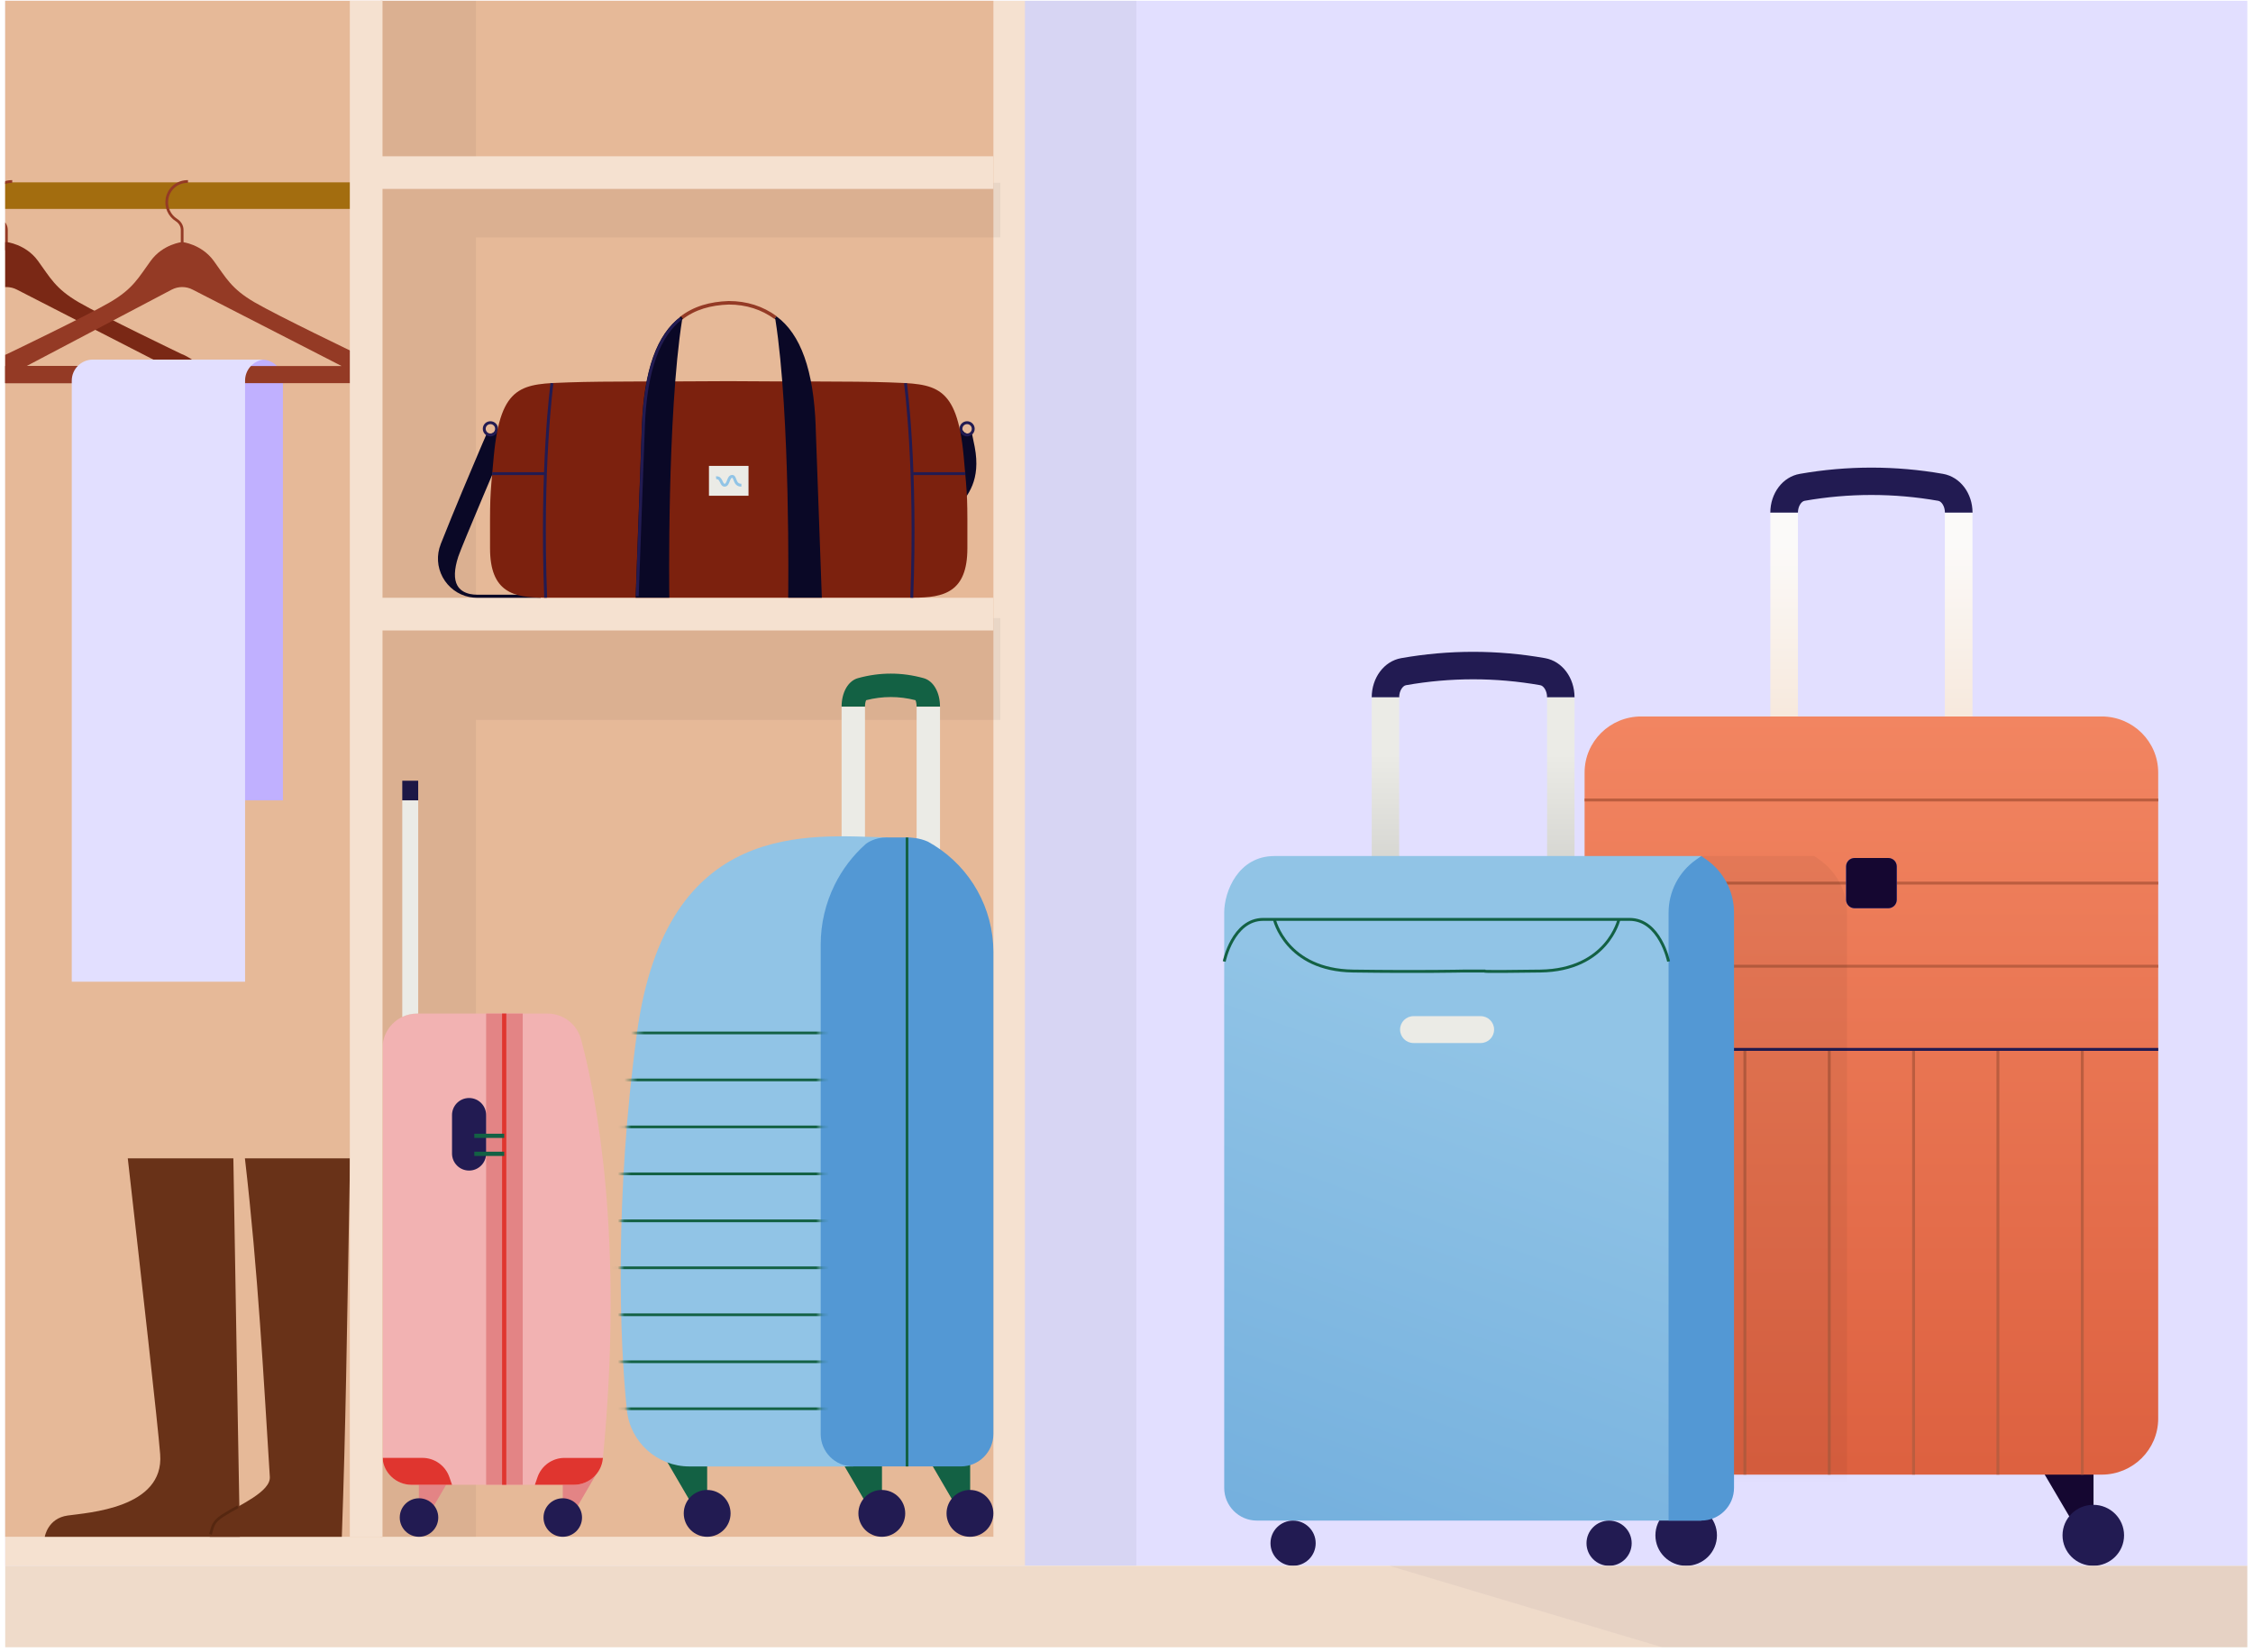 <svg xmlns:xlink="http://www.w3.org/1999/xlink" xmlns="http://www.w3.org/2000/svg" width="341" viewBox="0 0 341 250" height="250" fill="none"><linearGradient y2="119.96" y1="82.468" x2="283.245" x1="283.245" gradientUnits="userSpaceOnUse" id="a"><stop stop-color="#fbfaf9" offset="0"></stop><stop stop-color="#f5e1d0" offset="1"></stop></linearGradient><linearGradient y2="303.957" y1="108.434" x2="283.242" x1="283.242" gradientUnits="userSpaceOnUse" id="b"><stop stop-color="#f28561" offset="0"></stop><stop stop-color="#ce4728" offset="1"></stop></linearGradient><linearGradient y2="193.793" y1="114.201" x2="221.277" x1="221.277" gradientUnits="userSpaceOnUse" id="c"><stop stop-color="#ebebe6" offset="0"></stop><stop stop-color="#858582" offset="1"></stop></linearGradient><linearGradient y2="324.21" y1="156.395" x2="167.576" x1="227.75" gradientUnits="userSpaceOnUse" id="d"><stop stop-color="#91c4e6" offset="0"></stop><stop stop-color="#5398d4" offset="1"></stop></linearGradient><clipPath id="e"><path d="m.787.114h339.352v249.191h-339.352z"></path></clipPath><clipPath id="f"><rect y="-11.834" x="-4.906" width="364.995" rx="11.451" height="268.021"></rect></clipPath><mask y="126" x="93" width="42" maskUnits="userSpaceOnUse" height="96" id="g"><path fill="#fff" d="m134.211 126.744c-1.854 0-3.019.869-3.152.975-.013.009-.017.014-.017.014-1.973 1.756-3.566 3.861-4.714 6.187-1.372 2.781-2.118 5.866-2.118 9.053v74.058c0 2.715 2.193 4.904 4.903 4.904h-24.773c-4.855 0-8.937-3.659-9.454-8.487-1.125-10.531-1.854-32.374 1.527-57.125 4.427-32.417 25.978-29.91 37.798-29.579z"></path></mask><mask y="108" x="239" width="88" maskUnits="userSpaceOnUse" height="116" id="h"><path fill="url(#b)" d="m318.089 108.434h-69.694c-4.73 0-8.562 3.799-8.562 8.484v97.776c0 4.685 3.832 8.484 8.562 8.484h69.694c4.73 0 8.562-3.799 8.562-8.484v-97.776c0-4.685-3.832-8.484-8.562-8.484z"></path></mask><g clip-path="url(#e)"><g clip-path="url(#f)"><path fill="#e2dfff" d="m-64.905-239.649h711.134v476.625h-711.134z"></path><path fill="#f5e1d0" d="m-64.905-42.624h220.035v279.6h-220.035z"></path><path fill="#e6b998" d="m57.582-47.016h92.773v279.6h-92.773z"></path><path opacity=".05" fill="#000" d="m57.582 93.54h93.824v15.411h-79.363v123.634h-14.462z"></path><path opacity=".05" fill="#000" d="m57.582 27.654h93.824v8.275h-79.363v57.209h-14.462z"></path><path opacity=".05" fill="#000" d="m57.582-39.365h93.824v8.275h-79.363v57.209h-14.462z"></path><path opacity=".05" fill="#000" d="m171.986-42.624h-16.855v279.601h16.855z"></path><path fill="#e38485" d="m90.2 223.183-5.023 8.613v-8.613z"></path><path fill="#e38485" d="m68.415 223.183-5.023 8.613v-8.613z"></path><path fill="#f2b2b2" d="m57.888 158.662v61.654c0 .115.006.223.006.332.175 2.276 2.072 4.065 4.391 4.065h24.585c2.252 0 4.156-1.71 4.372-3.957.006-.036.006-.072.012-.108 3.252-33.505-1.078-55.048-3.312-63.36-.62-2.294-2.698-3.89-5.077-3.89h-19.718c-.807 0-1.572.18-2.259.506-1.777.849-2.999 2.662-2.999 4.758z"></path><path fill="#e38485" d="m73.579 153.398h5.541v71.315h-5.541z"></path><path fill="#1d1746" d="m60.886 118.158h2.409v2.97h-2.409z"></path><path fill="#e0352f" d="m57.893 220.647c.169 2.277 2.072 4.065 4.385 4.065h6.137l-.404-1.168c-.602-1.734-2.24-2.903-4.077-2.903h-6.041z"></path><path fill="#e0352f" d="m80.949 224.713h5.92c2.252 0 4.156-1.711 4.372-3.957 0-.036 0-.072.012-.109h-5.818c-1.837 0-3.475 1.169-4.077 2.903l-.404 1.169z"></path><path stroke-width=".643" stroke-miterlimit="10" stroke="#e0352f" d="m76.312 153.398v71.315"></path><path fill="#221b52" d="m70.993 166.178h.006c1.424 0 2.578 1.154 2.578 2.578v5.824c0 1.423-1.154 2.577-2.578 2.577h-.006c-1.424 0-2.578-1.154-2.578-2.577v-5.824c0-1.424 1.154-2.578 2.578-2.578z"></path><path stroke-width=".643" stroke-miterlimit="10" stroke="#136144" d="m76.312 174.622h-4.523"></path><path stroke-width=".643" stroke-miterlimit="10" stroke="#136144" d="m76.312 171.9h-4.523"></path><path fill="#221b52" d="m85.177 232.585c-1.61 0-2.915-1.305-2.915-2.915s1.305-2.915 2.915-2.915 2.915 1.305 2.915 2.915-1.305 2.915-2.915 2.915z"></path><path fill="#221b52" d="m63.418 232.585c-1.61 0-2.915-1.305-2.915-2.915s1.305-2.915 2.915-2.915 2.915 1.305 2.915 2.915-1.305 2.915-2.915 2.915z"></path><path fill="#ebebe6" d="m60.886 121.128v32.776c.687-.326 1.452-.506 2.259-.506h.151v-32.27z"></path><path fill="#e6b998" d="m-39.905-47.016h97.798v279.6h-97.798z"></path><path fill="#693218" d="m6.779 232.585h29.529s-.593-32.614-.988-57.279h-15.98c2.146 18.994 4.534 40.134 4.902 44.79.642 8.19-10.996 8.838-14.01 9.272-3.019.428-3.453 3.217-3.453 3.217z"></path><path fill="#693218" d="m31.744 232.585h19.993c.618-17.844.706-27.654 1.246-57.279h-15.915c2.006 17.319 2.827 33.283 3.771 48.204.143 2.256-4.545 4.211-7.115 5.858-1.746 1.12-1.526 1.948-1.982 3.217z"></path><path stroke-width=".412" stroke="#562710" d="m36.01 228.036c-.823.464-1.624.908-2.284 1.332-1.572 1.008-1.55 1.781-1.863 2.85"></path><path fill="#136144" d="m100.928 221.158 6.104 10.465v-10.465z"></path><path fill="#136144" d="m127.387 221.158 6.104 10.465v-10.465z"></path><path fill="#221b52" d="m107.032 232.585c1.957 0 3.544-1.587 3.544-3.544 0-1.958-1.587-3.544-3.544-3.544s-3.544 1.586-3.544 3.544c0 1.957 1.587 3.544 3.544 3.544z"></path><path fill="#221b52" d="m133.465 232.585c1.957 0 3.544-1.587 3.544-3.544 0-1.958-1.587-3.544-3.544-3.544-1.958 0-3.544 1.586-3.544 3.544 0 1.957 1.586 3.544 3.544 3.544z"></path><path fill="#136144" d="m140.734 221.158 6.104 10.465v-10.465z"></path><path fill="#221b52" d="m146.807 232.585c1.957 0 3.544-1.587 3.544-3.544 0-1.958-1.587-3.544-3.544-3.544-1.958 0-3.544 1.586-3.544 3.544 0 1.957 1.586 3.544 3.544 3.544z"></path><path fill="#136144" d="m142.274 106.959h-3.54c0-.485-.097-.816-.172-.989-2.48-.635-4.992-.635-7.472 0-.075.173-.172.504-.172.989h-3.54c0-2.176.993-3.91 2.467-4.321 3.306-.918 6.656-.918 9.957 0 1.479.411 2.472 2.145 2.472 4.321z"></path><path fill="#ebebe6" d="m142.274 153.809h-14.896v-46.85h3.54v43.31h7.816v-43.31h3.54z"></path><path fill="#91c4e6" d="m129.113 221.939h-24.773c-4.859 0-8.938-3.658-9.454-8.487-1.125-10.53-1.854-32.373 1.523-57.124 4.444-32.554 26.163-29.888 37.947-29.579l-5.247 95.19z"></path><path fill="#5398d4" d="m150.351 144.12v72.912c0 2.709-2.198 4.903-4.904 4.903h-16.334c-2.706 0-4.899-2.194-4.899-4.903v-74.064c0-3.182.741-6.271 2.114-9.052 1.147-2.326 2.741-4.431 4.714-6.188 0 0 0 0 .017-.013.137-.11 1.298-.975 3.156-.975h3.125c.3 0 1.765.031 3.107.64.326.176.64.362.953.56 5.521 3.456 8.955 9.542 8.955 16.171z"></path><path stroke-width=".412" stroke-miterlimit="10" stroke="#136144" d="m137.282 126.748v95.191"></path><g stroke-width=".412" stroke-miterlimit="10" stroke="#136144" mask="url(#g)"><path d="m91.064 213.205h38.084"></path><path d="m91.064 206.094h38.084"></path><path d="m91.064 198.984h38.084"></path><path d="m91.064 191.875h38.084"></path><path d="m91.064 184.768h38.084"></path><path d="m91.064 177.658h38.084"></path><path d="m91.064 170.548h38.084"></path><path d="m91.064 163.438h38.084"></path><path d="m91.064 156.328h38.084"></path></g><path fill="#f5e1d0" d="m57.582 90.471h92.773v4.941h-92.773z"></path><path fill="#f5e1d0" d="m57.582 23.648h92.773v4.941h-92.773z"></path><path fill="#a36d0f" d="m54.771 31.614h-68.067c-1.107 0-2.006-.899-2.006-2.006 0-1.107.899-2.006 2.006-2.006h68.067c1.106 0 2.006.899 2.006 2.006 0 1.106-.899 2.006-2.006 2.006z"></path><path stroke-width=".412" stroke-miterlimit="10" stroke="#943a25" d="m1.851 27.468c-1.534-.027-2.878 1.02-3.162 2.564-.251 1.367.378 2.611 1.417 3.269.525.331.866.882.866 1.504v3.069"></path><path fill="#7a2815" d="m27.49 53.582s-12.051-5.78-15.577-7.839c-3.527-2.056-4.312-3.724-6.171-6.271-1.862-2.547-4.763-2.841-4.763-2.841s-2.905.294-4.763 2.841c-1.862 2.547-2.644 4.212-6.171 6.271-3.527 2.059-15.577 7.839-15.577 7.839s-2.32.856-3.346 2.708c-.421.762.147 1.702 1.02 1.702h57.679c.873 0 1.444-.936 1.02-1.702-1.026-1.855-3.346-2.708-3.346-2.708zm-50.058 1.812 21.955-11.559c.993-.521 2.179-.521 3.176 0l22.54 11.559z"></path><path stroke-width=".412" stroke-miterlimit="10" stroke="#943a25" d="m28.451 27.468c-1.534-.027-2.878 1.02-3.162 2.564-.251 1.367.378 2.611 1.417 3.269.525.331.866.882.866 1.504v3.069"></path><path fill="#c0b0ff" d="m42.822 57.62c0-1.766-1.432-3.197-3.198-3.197h-25.776c1.576.238 2.741 1.592 2.741 3.185v63.52h26.233z"></path><path fill="#943a25" d="m54.089 53.582s-12.051-5.78-15.577-7.839c-3.527-2.056-4.312-3.724-6.171-6.271-1.862-2.547-4.763-2.841-4.763-2.841s-2.905.294-4.763 2.841c-1.862 2.547-2.644 4.212-6.171 6.271-3.527 2.059-15.577 7.839-15.577 7.839s-2.32.856-3.346 2.708c-.421.762.147 1.702 1.02 1.702h57.679c.873 0 1.444-.936 1.02-1.702-1.026-1.855-3.346-2.708-3.346-2.708zm-50.058 1.812 21.955-11.559c.993-.521 2.179-.521 3.176 0l22.54 11.559z"></path><path fill="#e2dfff" d="m10.861 57.62c0-1.766 1.432-3.197 3.197-3.197h25.776c-1.576.238-2.741 1.592-2.741 3.185v90.969h-26.233z"></path><path transform="matrix(0 1 -1 0 39.344 -76.432)" fill="#f5e1d0" d="m57.888-18.544h251.129v4.941h-251.129z"></path><path fill-rule="evenodd" fill="#943a25" d="m117.53 47.843c-2.046-1.494-4.476-2.285-7.233-2.285h-.004l-.005 0c-2.788.098-5.328.771-7.429 2.441l.332.418c1.983-1.576 4.399-2.229 7.111-2.325 2.647.001 4.964.759 6.913 2.182z" clip-rule="evenodd"></path><path fill="#0a0826" d="m140.921 88.613c.544-.968.503-2.442-.13-4.382-.504-1.541 3.015-15.707 3.418-17.32l1.245-2.059.253.305c.261.309.474.558 1.167.439l.224-.037.429 2.081c.954 5.026-1.018 7.349-2.606 9.214-1.391 1.634-2.494 2.922-1.469 5.495.645 1.634.537 3.455-.298 4.996-.846 1.556-2.315 2.647-4.033 2.993l-.097-.451c.898-.205 1.535-.64 1.897-1.277z"></path><path fill="#0a0826" d="m66.701 82.355c2.088-5.272 4.615-11.236 5.942-14.348.16-.376.309-.722.432-1.009.287-.663.473-1.091.529-1.214l.093-.212.179.034c.693.115.898-.13 1.167-.439l.254-.305 1.282 2.092-.049.112c-.067.156-6.688 15.674-7.168 17.174-.634 1.947-.678 3.421-.131 4.382.358.637.995 1.069 1.897 1.273.377.074.742.112 1.103.112h9.61v.465h-9.61c-.399 0-.787-.037-1.197-.119-1.718-.346-3.183-1.437-4.033-2.99-.835-1.545-.947-3.366-.298-5v-.007z"></path><path stroke-width=".439" stroke-miterlimit="10" stroke="#221b52" d="m146.371 65.828c-.511 0-.928-.417-.928-.931 0-.514.417-.927.928-.927.51 0 .932.413.932.927 0 .514-.418.931-.932.931z"></path><path stroke-width=".439" stroke-miterlimit="10" stroke="#221b52" d="m74.224 65.828c-.514 0-.932-.417-.932-.931 0-.514.417-.927.932-.927.514 0 .932.413.932.927 0 .514-.417.931-.932.931z"></path><path fill="#7c210e" d="m74.738 69.03c1.025-10.972 4.354-10.916 11.299-11.158 5.897-.205 14.415-.101 24.26-.186 9.842.093 18.36-.019 24.261.186 6.941.242 10.27.194 11.295 11.158.63 6.795.563 6.232.563 13.946 0 6.66-3.549 7.483-8.164 7.483h-55.92c-4.615 0-8.164-.823-8.164-7.483 0-7.714-.067-7.152.567-13.946z"></path><path stroke-width=".439" stroke-miterlimit="10" stroke="#221b52" d="m137.048 57.991s1.718 12.8.95 32.476"></path><path stroke-width=".439" stroke-miterlimit="10" stroke="#221b52" d="m83.543 57.991s-1.718 12.8-.951 32.476"></path><path stroke-width=".439" stroke-miterlimit="10" stroke="#221b52" d="m146.099 71.681h-7.903"></path><path stroke-width=".439" stroke-miterlimit="10" stroke="#221b52" d="m82.399 71.681h-7.903"></path><path fill="#0a0826" d="m123.453 64.551.935 25.908h-5.092v-.234c.008-.276.354-27.29-1.942-41.895-.037-.022-.075-.056-.112-.078l.272-.38c3.687 2.703 5.633 8.161 5.946 16.679z"></path><path fill="#0a0826" d="m101.302 90.463h-5.096l.939-25.909c.309-8.518 2.252-13.976 5.942-16.675l.272.376c-.037.026-.075.056-.112.082-2.3 14.609-1.953 41.62-1.946 41.891z"></path><path stroke-width=".439" stroke-miterlimit="10" stroke="#221b52" d="m96.449 90.229.932-25.666c.324-8.853 2.438-13.797 5.651-16.355"></path><path fill="#ebebe6" d="m107.304 70.512h5.987v4.516h-5.987z"></path><path stroke-width=".439" stroke-miterlimit="10" stroke="#91c4e6" d="m112.206 73.434c-1.122 0-.839-1.337-1.39-1.337-.619 0-.526 1.314-1.122 1.337-.597.019-.452-1.24-1.309-1.121"></path><path fill="#221b52" d="m298.55 77.595h-4.178c0-.969-.519-1.721-1.009-1.799-6.716-1.181-13.521-1.181-20.236 0-.486.084-1.004.83-1.004 1.799h-4.178c0-2.952 1.874-5.431 4.456-5.877 7.196-1.264 14.486-1.264 21.692 0 2.583.457 4.457 2.925 4.457 5.877z"></path><path fill="url(#a)" d="m298.544 133.084h-30.599v-55.489h4.178v51.35h22.238v-51.35h4.183z"></path><path fill="#150731" d="m247.218 222.097 8.027 13.631v-13.631z"></path><path fill="#221b52" d="m255.211 236.976c2.571 0 4.657-2.066 4.657-4.612s-2.086-4.618-4.657-4.618-4.658 2.067-4.658 4.618 2.081 4.612 4.658 4.612z"></path><path fill="#150731" d="m308.841 222.097 8.021 13.631v-13.631z"></path><path fill="#221b52" d="m316.829 236.976c2.571 0 4.657-2.066 4.657-4.612s-2.086-4.618-4.657-4.618c-2.572 0-4.658 2.067-4.658 4.618s2.086 4.612 4.658 4.612z"></path><path fill="url(#b)" d="m318.089 108.434h-69.694c-4.73 0-8.562 3.799-8.562 8.484v97.776c0 4.685 3.832 8.484 8.562 8.484h69.694c4.73 0 8.562-3.799 8.562-8.484v-97.776c0-4.685-3.832-8.484-8.562-8.484z"></path><path stroke-width=".439" stroke-miterlimit="10" stroke="#bb5d3f" d="m239.833 146.23h86.829"></path><path stroke-width=".439" stroke-miterlimit="10" stroke="#bb5d3f" d="m239.833 133.652h86.829"></path><path stroke-width=".439" stroke-miterlimit="10" stroke="#bb5d3f" d="m239.833 121.073h86.829"></path><path fill="#8075d5" d="m285.794 129.853h-5.093c-.714 0-1.294.568-1.294 1.276v5.047c0 .707.58 1.281 1.294 1.281h5.093c.708 0 1.288-.574 1.288-1.281v-5.047c0-.708-.58-1.276-1.288-1.276z"></path><g stroke-width=".439" stroke-miterlimit="10"><path stroke="#bb5d3f" d="m251.334 158.82v64.358"></path><path stroke="#bb5d3f" d="m264.096 158.82v64.358"></path><path stroke="#bb5d3f" d="m276.864 158.82v64.358"></path><path stroke="#bb5d3f" d="m289.631 158.82v64.358"></path><path stroke="#bb5d3f" d="m302.393 158.82v64.358"></path><path stroke="#bb5d3f" d="m315.16 158.82v64.358"></path><path stroke="#221b52" d="m239.833 158.82h86.829"></path></g><path fill="#150731" d="m285.794 129.853h-5.093c-.714 0-1.288.568-1.288 1.276v5.047c0 .707.574 1.281 1.288 1.281h5.093c.713 0 1.288-.574 1.288-1.281v-5.047c0-.708-.575-1.276-1.288-1.276z"></path><g mask="url(#h)"><path opacity=".05" fill="#000" d="m202.391 138.115c0-3.188 2.119-8.56 7.592-8.56l-.006-.006h64.623v.006l.789.557c2.606 1.835 4.162 4.821 4.162 8.009v87.062c0 2.731-2.215 4.951-4.951 4.951h-4.951v-.006h-62.307c-2.731 0-4.951-2.214-4.951-4.951z"></path></g><path fill="#221b52" d="m238.312 105.549h-4.155c0-.997-.528-1.763-1.027-1.846-6.744-1.193-13.588-1.193-20.332 0-.493.089-1.027.849-1.027 1.846h-4.156c0-2.986 1.876-5.485 4.459-5.942 7.224-1.276 14.556-1.276 21.78 0 2.583.457 4.458 2.956 4.458 5.942z"></path><path fill="url(#c)" d="m238.312 161.772h-30.697v-56.223h4.156v52.068h22.386v-52.068h4.155z"></path><path fill="url(#d)" d="m192.882 129.558c-5.474 0-7.593 5.372-7.593 8.56v87.063c0 2.737 2.22 4.951 4.951 4.951h67.259v-100.58s-59.281 0-64.623 0z"></path><path fill="#5398d4" d="m252.548 230.132h4.951c2.736 0 4.951-2.22 4.951-4.951v-87.063c0-3.188-1.556-6.174-4.162-8.008l-.789-.558-.79.558c-2.606 1.828-4.161 4.82-4.161 8.008z"></path><path stroke-width=".439" stroke-miterlimit="10" stroke="#136144" d="m252.548 145.515s-1.306-6.37-5.907-6.37c-4.6 0-23.626 0-23.626 0h-1.621s-25.598 0-30.198 0c-4.601 0-5.907 6.37-5.907 6.37"></path><path stroke-width=".439" stroke-miterlimit="10" stroke="#136144" d="m245.032 139.145s-1.745 7.676-11.908 7.818c-10.163.143-8.299 0-8.299 0h-3.431s-6.441.143-16.604 0c-10.163-.142-11.909-7.818-11.909-7.818"></path><path fill="#ebebe6" d="m224.107 153.79h-10.169c-1.122 0-2.031.909-2.031 2.03v.006c0 1.121.909 2.03 2.031 2.03h10.169c1.121 0 2.03-.909 2.03-2.03v-.006c0-1.121-.909-2.03-2.03-2.03z"></path><path fill="#221b52" d="m243.542 236.976c1.889 0 3.42-1.531 3.42-3.419s-1.531-3.419-3.42-3.419c-1.888 0-3.419 1.531-3.419 3.419s1.531 3.419 3.419 3.419z"></path><path fill="#221b52" d="m195.713 236.976c1.889 0 3.42-1.531 3.42-3.419s-1.531-3.419-3.42-3.419c-1.888 0-3.419 1.531-3.419 3.419s1.531 3.419 3.419 3.419z"></path><path transform="matrix(1 0 0 -1 -64.905 452.284)" fill="#efdbca" d="m0 0h711.134v215.308h-711.134z"></path><path fill-opacity=".05" fill="#291660" d="m210.286 236.976h160.326l189.207 46.901h-192.475z"></path></g></g></svg>
